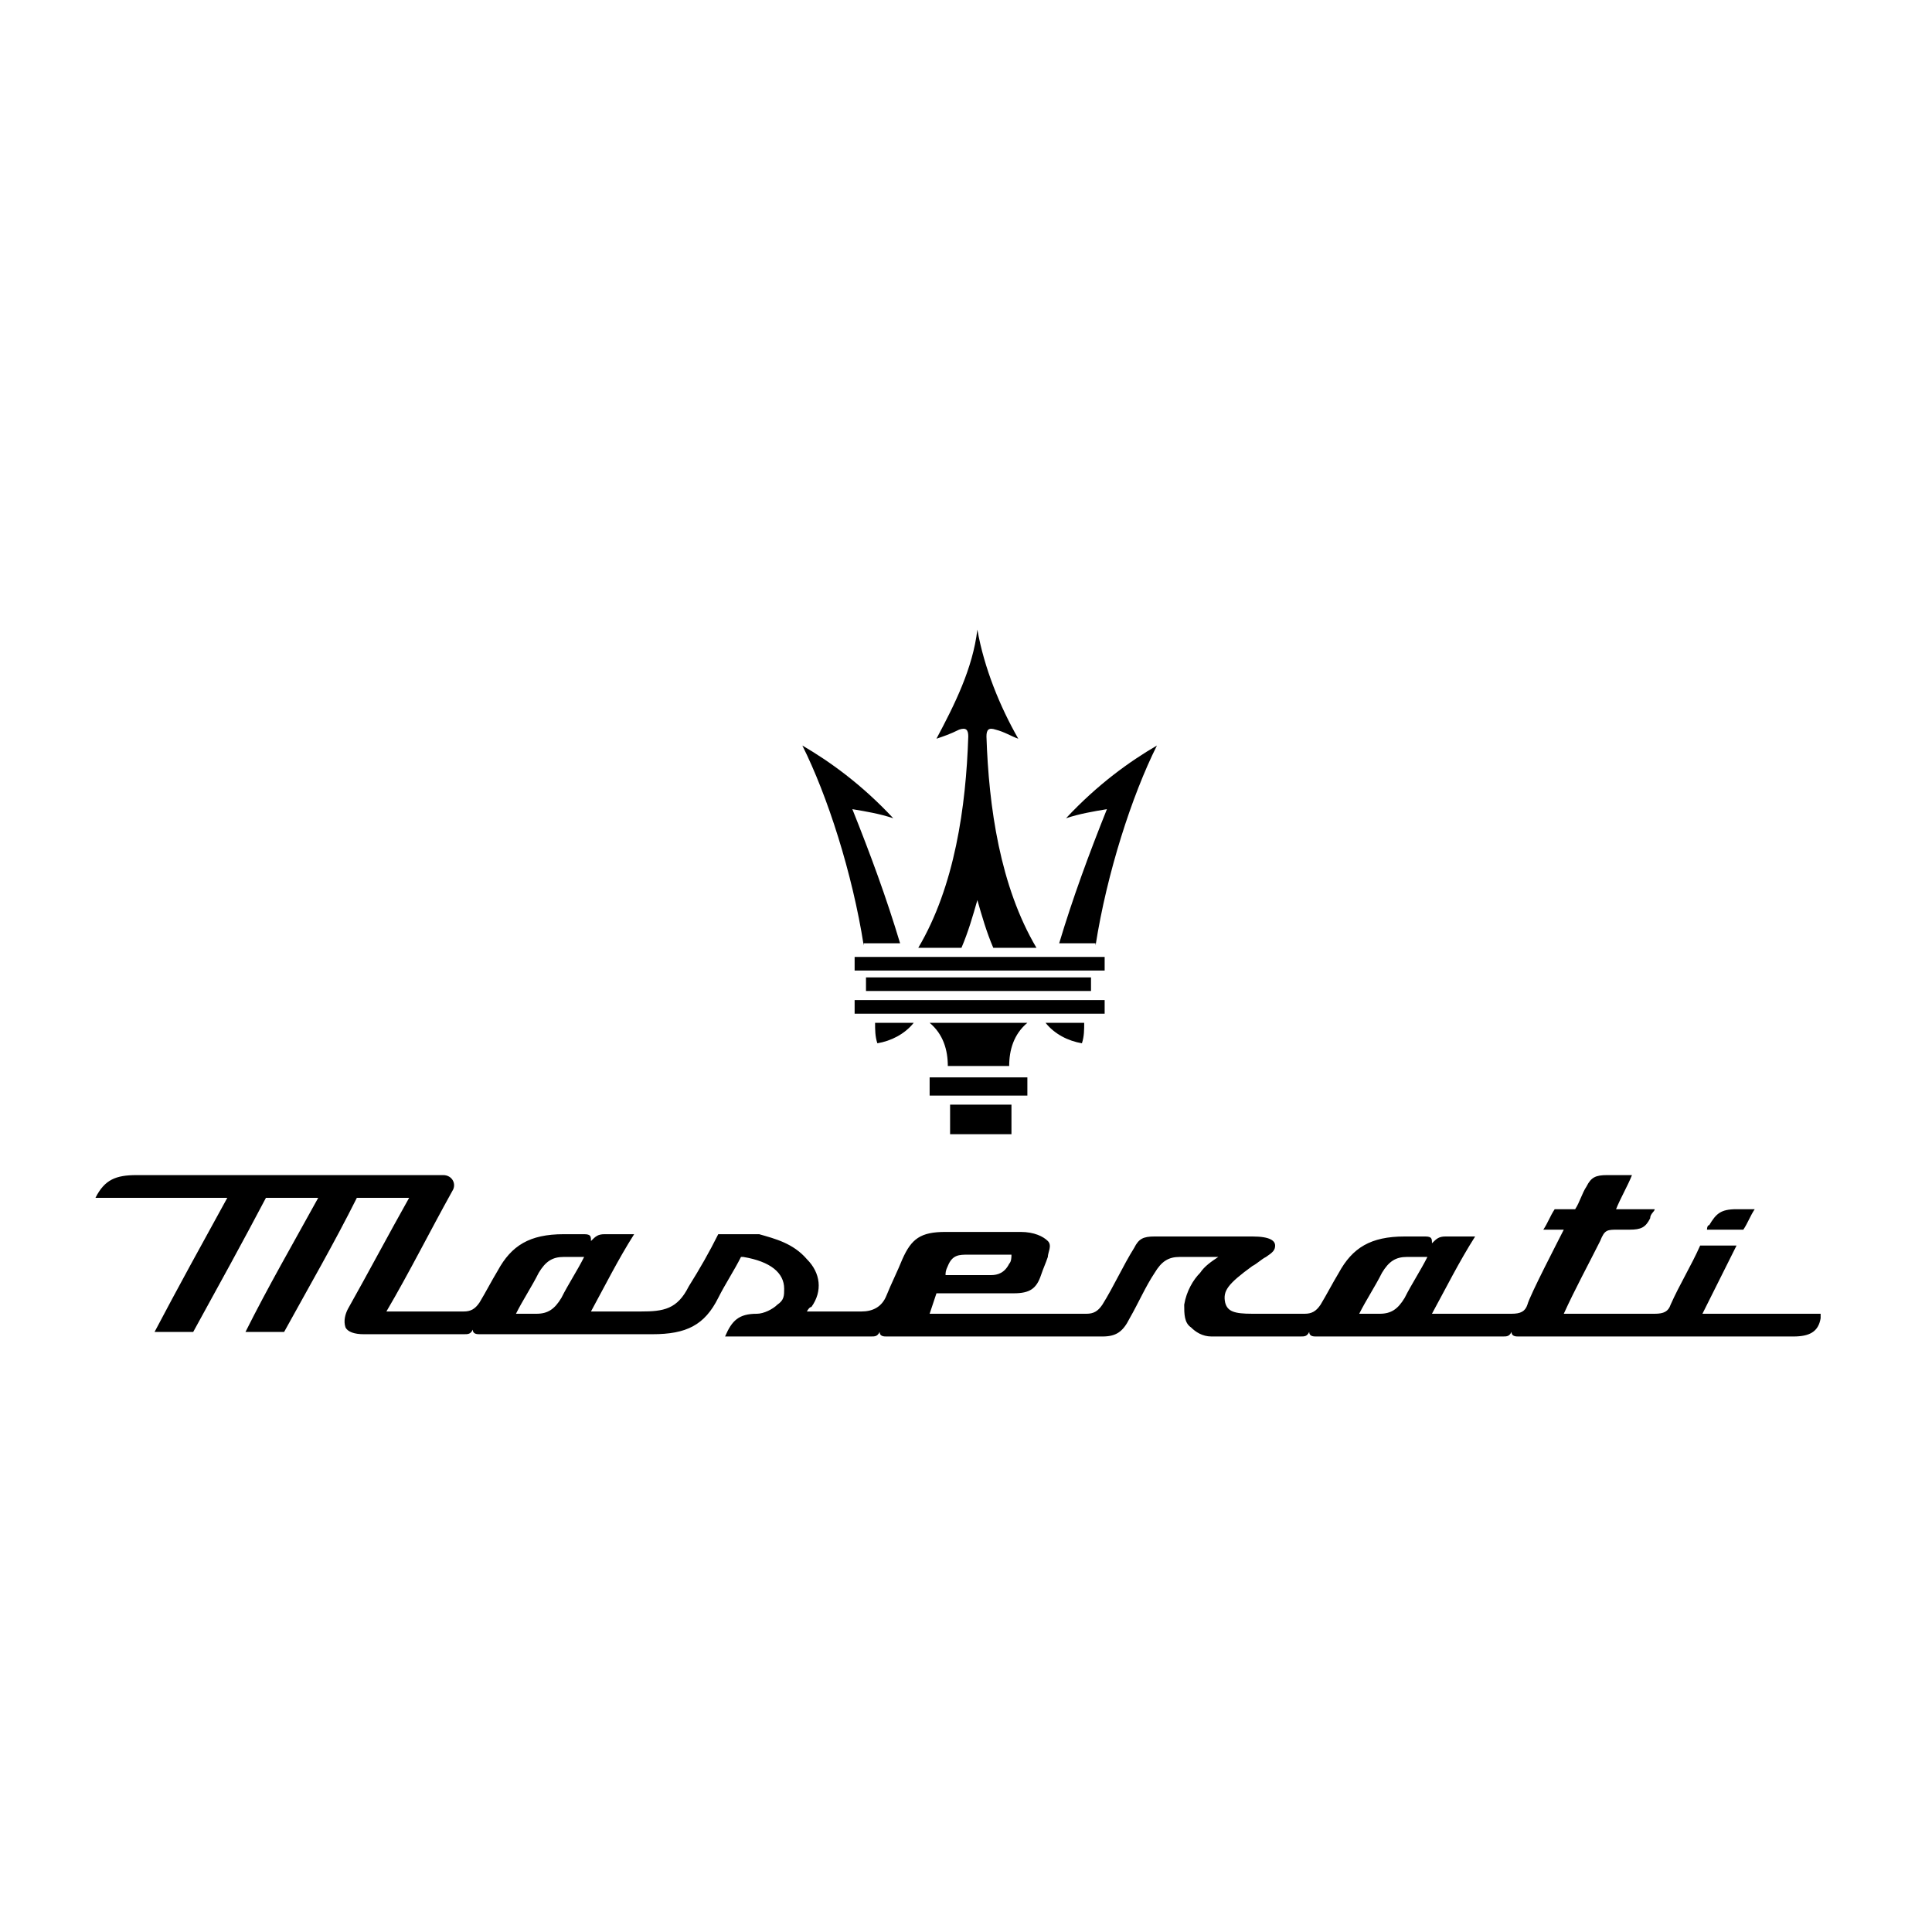 <?xml version="1.0" encoding="UTF-8"?>
<svg id="Layer_1" xmlns="http://www.w3.org/2000/svg" xmlns:xlink="http://www.w3.org/1999/xlink" version="1.1" viewBox="0 0 85 85">
  
  <path d="M76.7,54.1h-1.6c0,0,0-.2.1-.2.3-.5.5-.7,1.2-.7h.8c-.2.3-.3.6-.5.9ZM74.9,57.8c.5-1,1-2,1.5-3h-1.6c-.4.9-.9,1.7-1.3,2.6-.1.3-.3.4-.7.4h-4c.5-1.1,1.1-2.2,1.6-3.2.2-.5.3-.5.8-.5h.5c.5,0,.7-.1.9-.5,0-.2.2-.3.2-.4h-1.7c.2-.5.5-1,.7-1.5h-1.1c-.5,0-.7.1-.9.5-.2.3-.3.7-.5,1h-.9c-.2.3-.3.6-.5.9h.9c-.2.4-1.5,2.9-1.6,3.3-.1.3-.3.4-.7.4h-3.5c.6-1.1,1.2-2.3,1.9-3.4h-1.3c-.3,0-.4.1-.6.3,0-.2,0-.3-.3-.3h-.9c-1.5,0-2.3.5-2.9,1.6-.3.5-.5.9-.8,1.4-.2.3-.4.4-.7.4h-2.3c-.8,0-1.1-.1-1.2-.5-.1-.5.1-.8,1.2-1.6.2-.1.4-.3.6-.4.3-.2.4-.3.4-.5,0-.2-.2-.4-1-.4h-4.3c-.5,0-.7.1-.9.5-.5.8-.9,1.7-1.4,2.5-.2.3-.4.4-.7.4h-6.9c.1-.3.2-.6.3-.9h3.4c.7,0,1-.2,1.2-.8.1-.3.2-.5.3-.8,0-.2.2-.5,0-.7-.2-.2-.6-.4-1.2-.4h-3.3c-1.1,0-1.5.3-1.9,1.2-.2.5-.5,1.1-.7,1.6-.2.5-.6.7-1.1.7h-2.4c0,0,.1-.2.2-.2.5-.7.4-1.5-.2-2.1-.6-.7-1.4-.9-2.1-1.1h-1.8c-.4.8-.8,1.5-1.3,2.3-.5,1-1.1,1.1-2.1,1.1h-2.2c.6-1.1,1.2-2.3,1.9-3.4h-1.3c-.3,0-.4.1-.6.3,0-.2,0-.3-.3-.3h-.9c-1.5,0-2.3.5-2.9,1.6-.3.5-.5.9-.8,1.4-.2.3-.4.4-.7.4h-3.4c1-1.7,1.9-3.5,2.9-5.3.2-.3,0-.7-.4-.7H6c-.9,0-1.4.2-1.8,1h5.8c-1.1,2-2.2,4-3.2,5.9h1.7c1.1-2,2.2-4,3.2-5.9h2.3c-1.1,2-2.2,3.9-3.2,5.9h1.7c1.1-2,2.2-3.9,3.2-5.9h2.3c-.9,1.6-1.8,3.3-2.7,4.9-.1.2-.2.5-.1.8.1.2.4.3.8.3h4.4c.2,0,.3,0,.4-.2,0,.2.2.2.3.2h7.6c1.5,0,2.3-.4,2.9-1.6.3-.6.7-1.2,1-1.8,0,0,0,0,.1,0,1.2.2,1.8.7,1.8,1.4,0,.3,0,.5-.3.7-.2.2-.6.4-.9.4-.8,0-1.1.3-1.4,1h6.4c.2,0,.3,0,.4-.2,0,.2.2.2.3.2h9.5c.6,0,.9-.2,1.2-.8.4-.7.7-1.4,1.1-2,.3-.5.6-.7,1.1-.7h1.7c-.3.2-.6.4-.8.7-.3.3-.6.8-.7,1.4,0,.4,0,.8.3,1,.2.2.5.4.9.4h3.9c.2,0,.3,0,.4-.2,0,.2.2.2.3.2h8.2c.2,0,.3,0,.4-.2,0,.2.2.2.3.2h12.1c.7,0,1.1-.2,1.2-.8,0,0,0-.1,0-.2-1.9,0-3.8,0-5.7,0ZM41.7,55.7c.2-.5.5-.5.9-.5h1.9c0,.1,0,.3-.1.4-.2.4-.5.5-.8.5h-2c0-.1,0-.2.1-.4ZM24.7,57.1c-.3.5-.6.7-1.1.7h-.9c.3-.6.7-1.2,1-1.8.3-.5.6-.7,1.1-.7h.9c-.3.6-.7,1.2-1,1.8ZM61.8,57.1c-.3.5-.6.7-1.1.7h-.9c.3-.6.7-1.2,1-1.8.3-.5.6-.7,1.1-.7h.9c-.3.6-.7,1.2-1,1.8ZM40.9,48.2v-.8h4.3v.8h-4.3ZM43.1,49.9h1.4v-1.3h-2.7v1.3h1.4M41.7,46.9c0-.7-.2-1.4-.8-1.9h4.3c-.6.5-.8,1.2-.8,1.9h-2.7ZM38.1,43.6v-.6h9.9v.6h-9.9ZM38.6,45.9c.6-.1,1.2-.4,1.6-.9h-1.7c0,.3,0,.6.1.9ZM47.6,45.9c-.6-.1-1.2-.4-1.6-.9h1.7c0,.3,0,.6-.1.9ZM38,41.6c-.5-3.2-1.6-6.6-2.7-8.8,1.2.7,2.6,1.7,4,3.2-.6-.2-1.2-.3-1.8-.4.8,2,1.5,3.9,2.1,5.9-.5,0-1.1,0-1.6,0ZM48.2,41.6c.5-3.2,1.6-6.6,2.7-8.8-1.2.7-2.6,1.7-4,3.2.6-.2,1.2-.3,1.8-.4-.8,2-1.5,3.9-2.1,5.9.5,0,1.1,0,1.6,0ZM37.6,42.7v-.6h11v.6h-11ZM41.2,32.5c.8-1.5,1.6-3.1,1.8-4.8.3,1.7,1,3.4,1.8,4.8-.3-.1-.6-.3-1-.4-.3-.1-.4,0-.4.3.1,3.1.6,6.6,2.2,9.3h-1.9c-.3-.7-.5-1.4-.7-2.1-.2.7-.4,1.4-.7,2.1h-1.9c1.6-2.7,2.1-6.2,2.2-9.3,0-.3-.1-.4-.4-.3-.4.2-.7.3-1,.4ZM37.6,44.6v-.6h11v.6h-11Z"/>
</svg>